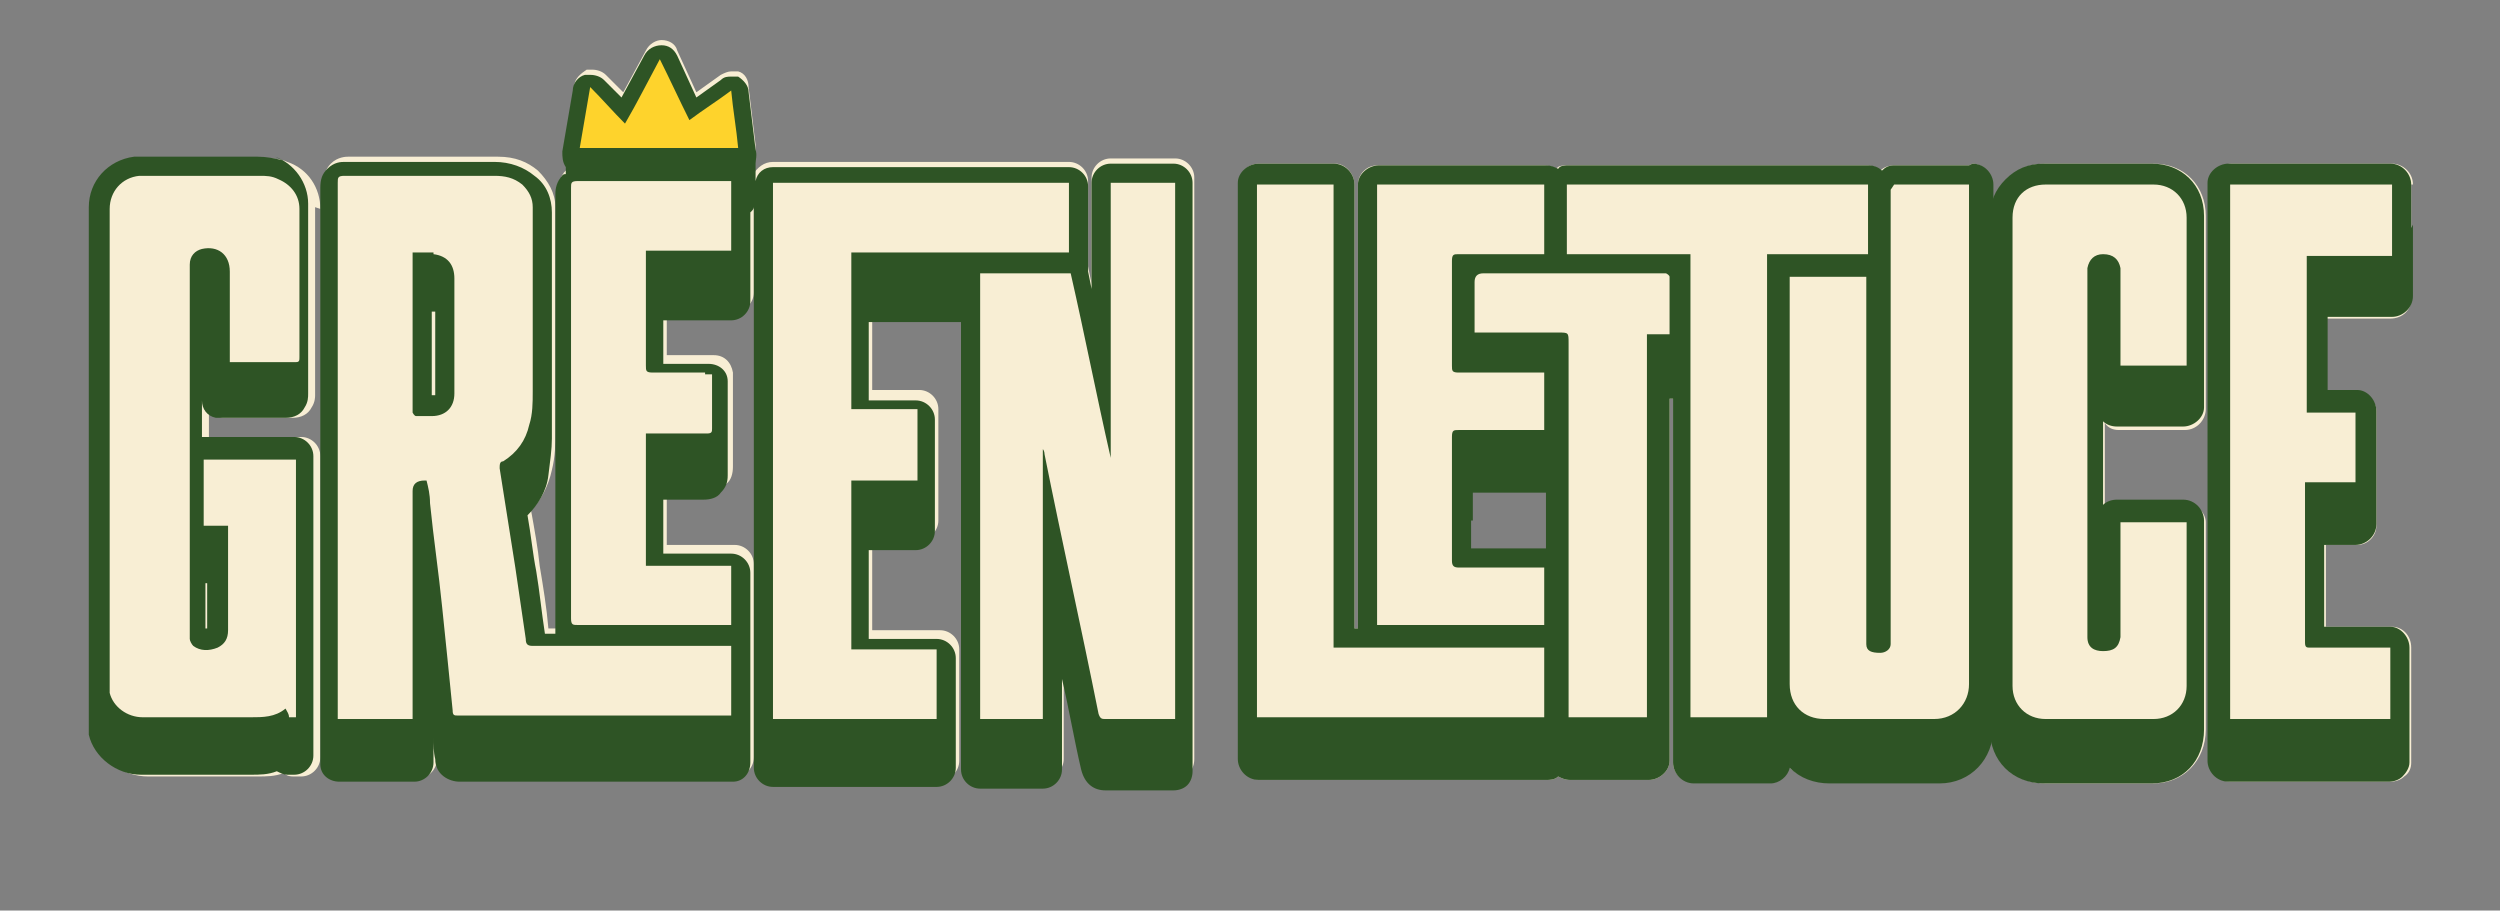 <?xml version="1.0" encoding="UTF-8"?>
<svg xmlns="http://www.w3.org/2000/svg" id="Capa_1" version="1.1" viewBox="0 0 143.6 52.3">
  <rect x="0" y="0" width="143.6" height="52.3" fill="#808080" stroke="none"/>
  <defs>
    <style>
      .st0 {
        fill: #f8eed4;
      }

      .st1 {
        fill: #2e5425;
      }

      .st2 {
        fill: #fed32c;
      }
    </style>
  </defs>
  <g>
    <path class="st0" d="M18.1,11.9v10.8c0,.1,0,.4-.2.7-.2.4-.6.6-1.1.6h-2.3c-.4,0-.9,0-1.3,0-.2,0-.4,0-.4,0h0c-.5-.1-.8-.6-.8-1.1v-5.2c0-.1,0-.2,0-.2s0,0,0,0,0,0,0,0h0c0,.1,0,2.1,0,4.3v3.3h5.3c.6,0,1.1.5,1.1,1.1v17.3c0,.6-.5,1.1-1.1,1.1h-.4c-.2,0-.4,0-.6-.2-.5.2-1,.2-1.5.2h-.1c-.7,0-1.5,0-2.4,0h-3.8c-1.4,0-2.7-.9-3-2.3,0-.3,0-.5,0-.7,0-9.1,0-18.2,0-27.3v-2.3c0-1.5,1.1-2.8,2.6-2.9.3,0,.6,0,.9,0h6.1c.5,0,1,0,1.4.2,1.2.4,1.9,1.5,1.9,2.7Z"></path>
    <path class="st0" d="M113.1,9.5h-4.3c-.3,0-.6.1-.8.3-.2-.2-.5-.3-.7-.3h-17.3c-.2,0-.5,0-.6.2-.2-.1-.4-.2-.7-.2h-9.6c-.6,0-1.1.5-1.1,1.1v25.3s0,.2,0,.2h-.2V13.1s0-2.5,0-2.5c0-.6-.5-1.2-1.1-1.2h-4.4c-.6,0-1.1.5-1.1,1.1v30.6s0,2.5,0,2.5c0,.6.5,1.1,1.1,1.2h16.5c.2,0,.5,0,.7-.2.2.1.4.2.7.2h4.5c.6,0,1.2-.5,1.2-1.1v-20.8h.1s0,0,.1,0v20.9c0,.6.5,1.1,1.1,1.1h4.4c.6,0,1-.4,1.1-.9,0,0,0,0,0,0,.6.6,1.4.9,2.3.9,1.2,0,2.3,0,3.3,0s2.1,0,3,0c1.8,0,3.1-1.4,3.1-3.2V13.1h0v-2.5c0-.6-.5-1.2-1.1-1.2ZM89.4,31.9h-5.3v-4.7h5.3v4.7Z"></path>
    <path class="st0" d="M138.5,10.6v6.6c0,.6-.5,1.1-1.2,1.1h-3.7v4.2h1.7c.6,0,1.2.5,1.2,1.1v4.1s0,2.5,0,2.5c0,.6-.5,1.1-1.1,1.1h-1.8v1.3c0,1.1,0,2.3,0,3.4h3.8c.6,0,1.1.5,1.1,1.2v6.6c0,.3-.1.6-.4.8-.2.2-.5.3-.8.3h0c0,0-.1,0-.2,0,0,0-.1,0-.2,0h-8.8c-.6,0-1.1-.5-1.1-1.2v-9.8s0-23.4,0-23.4c0-.6.5-1.1,1.2-1.1h9.2c.6,0,1.2.5,1.2,1.2Z"></path>
    <path class="st0" d="M126.7,12.5v11c0,.6-.5,1.2-1.2,1.2h-3.8c-.3,0-.6-.1-.8-.4v4.9c.2-.2.5-.3.8-.3h3.8c.6,0,1.2.5,1.2,1.1v2.9s0,9,0,9c0,1.8-1.3,3.1-3,3.1-1,0-2,0-3.1,0s-2.1,0-3.1,0c-1.8,0-3.1-1.3-3.1-3.1v-2.5c0-1.6,0-3.1,0-4.7V12.5c0-.9.3-1.6.9-2.2.6-.6,1.3-.9,2.2-.9h3.1c1,0,2,0,3.1,0,1.8,0,3,1.3,3,3Z"></path>
    <path class="st0" d="M68.6,10.4v33.2c0,.3-.1.6-.3.8-.2.2-.5.3-.8.3h-1c-.6,0-1.3,0-2,0-.3,0-.6,0-.9,0h0c-.8,0-1.3-.4-1.4-1.2-.4-1.7-.7-3.5-1.1-5.2v5.3c0,.6-.5,1.1-1.1,1.1h-3.6c-.6,0-1.1-.5-1.1-1.1v-25.7s-5.2,0-5.2,0v3.3s0,1.2,0,1.2h2.7c.6,0,1.1.5,1.1,1.1v3.5s0,2.9,0,2.9c0,.6-.5,1.1-1.1,1.1h-2.7v5.2h3.9c.6,0,1.1.5,1.1,1.1v6.4c0,.6-.5,1.1-1.1,1.1h-9.4c-.6,0-1.1-.5-1.1-1.1V11.4c0,0,0,.1-.1.2,0,0,0,0-.1.1v5.1c0,.6-.5,1.1-1.1,1.1h-3.9v2.5h2.7c.6,0,1,.4,1.1,1,0,0,0,0,0,0,0,0,0,.2,0,.3v5.1c0,.4-.1.8-.4,1-.3.3-.6.4-1,.4h0c-.4,0-.9,0-1.4,0h-1v3.1h3.9c.6,0,1.1.5,1.1,1.1v5.8h0v5.3c0,.6-.5,1.1-1,1.1h0c0,0-.2,0-.3,0h-1.3c-3.8,0-7.8,0-11.6,0-.4,0-.8,0-1.1,0s-.8,0-1.2,0h-.2c-.6,0-1.3-.3-1.4-1.3,0-.4,0-.9-.1-1.3v1.6c0,.6-.5,1.1-1.1,1.1h-4.3c-.6,0-1-.4-1.1-1h0c0-.2,0-.3,0-.4v-6.3s0-26.5,0-26.5c0-.4.1-.8.4-1.1.4-.4.9-.4,1-.4h8.6c1,0,1.7.3,2.3.8.6.6,1,1.3,1,2.1v3.6c0,1.5,0,3,0,4.6v4.8c0,.6,0,1.3-.2,2.1-.2.9-.6,1.7-1.2,2.3.2,1.1.4,2.2.5,3.2.2,1.2.4,2.4.5,3.6h.6v-.5c0-3.7,0-7.5,0-11.3v-13.4c0-.2,0-.6.3-1,0,0,.1-.1.2-.2v-.4c-.1-.2-.2-.6-.2-.9l.6-3.5c0-.4.4-.7.7-.9.1,0,.2,0,.3,0,.3,0,.6.1.8.3l1,1,1.3-2.4c.2-.4.6-.6.9-.6h0c.4,0,.8.2.9.6l1.1,2.4,1.4-1c.2-.1.4-.2.6-.2s.3,0,.4,0c.4.1.6.5.6.9l.4,3.3c0,.3,0,.6-.2.8v1c.3-.5.7-.8,1.2-.8h17c.6,0,1.1.5,1.1,1.1v4.9s0,0,0,0l.2,1v-6.1c0-.6.5-1.1,1.1-1.1h3.7c.6,0,1.1.5,1.1,1.1Z"></path>
  </g>
  <polygon class="st2" points="33.6 4.3 32.8 9.1 42.9 9.1 42.2 4.8 39.5 6.2 37.9 2.9 35.9 6.3 33.6 4.3"></polygon>
  <g>
    <path class="st1" d="M67.5,9.4h-3.7c-.6,0-1.1.5-1.1,1.1v2.3s0,0,0,0v2.8s0,1,0,1l-.2-1s0,0,0,0v-.9s0,0,0,0v-4c0-.6-.5-1.1-1.1-1.1h-17c-.5,0-.9.3-1,.8v-1c0-.2.1-.5,0-.8l-.4-3.3c0-.4-.3-.7-.6-.9-.1,0-.3,0-.4,0-.2,0-.4,0-.6.2l-1.4,1-1.1-2.4c-.2-.4-.5-.6-.9-.6,0,0,0,0,0,0-.4,0-.8.2-1,.6l-1.3,2.4-1-1c-.2-.2-.5-.3-.8-.3-.1,0-.2,0-.3,0-.4.1-.7.5-.7.9l-.6,3.5c0,.3,0,.6.2.9v.4c-.2,0-.2.1-.3.2-.3.4-.3.8-.3,1,0,.7,0,1.5,0,2.2,0,0,0,0,0,.1,0,3.7,0,7.4,0,11.1,0,3.8,0,7.6,0,11.3,0,0,0,0,0,.1,0,.1,0,.3,0,.4-.2,0-.4,0-.6,0-.2-1.3-.3-2.4-.5-3.6-.2-1-.3-2.1-.5-3.2.6-.6,1.1-1.4,1.2-2.3.1-.8.2-1.5.2-2.1,0-1.6,0-3.2,0-4.8,0-1.5,0-3.1,0-4.6,0-1.2,0-2.4,0-3.6,0-.8-.3-1.6-1-2.1-.6-.5-1.4-.8-2.3-.8-.6,0-1.1,0-1.7,0h-2.3c-.4,0-.8,0-1.2,0-.4,0-.8,0-1.2,0-.9,0-1.6,0-2.2,0h0c-.2,0-.6,0-1,.4-.3.3-.4.6-.4,1.1,0,.8,0,1.5,0,2.3,0,0,0,0,0,0,0,8.1,0,16.2,0,24.2v6.3c0,.1,0,.2,0,.3,0,0,0,0,0,0,0,.6.5,1,1.1,1h4.3c.6,0,1.1-.5,1.1-1.1v-1.5c0,.5,0,.9.1,1.3,0,.9.8,1.3,1.4,1.3,0,0,.2,0,.2,0,.4,0,.8,0,1.2,0,.4,0,.8,0,1.1,0,3.9,0,7.8,0,11.6,0h1.3c.1,0,.2,0,.3,0,0,0,0,0,0,0,.6,0,1-.5,1-1.1v-4s0,0,0,0v-1.2s0,0,0,0v-3.4s0,0,0,0v-2.3c0-.6-.5-1.1-1.1-1.1h-3.9s0-3.1,0-3.1c0,0,0,0,.1,0,.3,0,.6,0,.8,0,.6,0,1,0,1.4,0h0c.4,0,.8-.1,1-.4.3-.3.4-.6.4-1,0-.6,0-1.3,0-1.9,0-.1,0-.3,0-.4,0,0,0,0,0,0,0-.6,0-1.3,0-1.9,0-.3,0-.6,0-.9,0-.1,0-.2,0-.3,0,0,0,0,0,0,0-.6-.5-1-1.1-1h-.4c-.3,0-.6,0-.8,0-.3,0-.6,0-.8,0-.2,0-.4,0-.6,0,0-.5,0-1,0-1.5,0-.1,0-.2,0-.3,0-.2,0-.4,0-.7h3.9c.6,0,1.1-.5,1.1-1.1v-4s0,0,0,0v-1.1s0,0,.1-.1c0,0,.1-.1.1-.2v29.9s0,0,0,0v2.3c0,.6.5,1.1,1.1,1.1h9.4c.6,0,1.1-.5,1.1-1.1v-2.3s0,0,0,0v-1.1s0-.6,0-.6h0s0-2.3,0-2.3c0-.6-.5-1.1-1.1-1.1h-3.9s0-3.9,0-3.9v-1.2s2.7,0,2.7,0c.6,0,1.1-.5,1.1-1.1v-2.9s0-3.5,0-3.5c0-.6-.5-1.1-1.1-1.1h-2.7s0-1.2,0-1.2v-3.3s5.3,0,5.3,0v23.4s0,0,0,0v2.3c0,.6.5,1.1,1.1,1.1h3.6c.6,0,1.1-.5,1.1-1.1v-5.2c.4,1.7.7,3.5,1.1,5.2.2.8.7,1.2,1.4,1.2h0c.3,0,.6,0,.9,0,.7,0,1.3,0,2,0,.3,0,.7,0,1,0h0c.3,0,.6-.1.8-.3.2-.2.3-.5.3-.8V12.8s0,0,0,0v-2.3c0-.6-.5-1.1-1.1-1.1ZM67.5,10.4c0,10.3,0,20.6,0,30.9-1.3,0-2.6,0-4,0-.2,0-.3,0-.4-.3-1-5-2.1-9.9-3.1-14.9,0,0,0-.2-.1-.3,0,5.2,0,10.3,0,15.5-1.2,0-2.4,0-3.6,0,0-8.5,0-17,0-25.6,1.7,0,3.4,0,5.2,0,.8,3.5,1.5,7.1,2.3,10.6,0,0,0,0,0,0,0-5.3,0-10.5,0-15.8,1.2,0,2.4,0,3.7,0ZM35.9,7.1c.7-1.2,1.3-2.4,2-3.7.6,1.2,1.1,2.3,1.7,3.5.8-.6,1.6-1.1,2.4-1.7.1,1.1.3,2.2.4,3.3-3.1,0-6.1,0-9.1,0,.2-1.2.4-2.3.6-3.5.7.7,1.3,1.4,2,2.1ZM19.8,10.1c1.5,0,3.1,0,4.6,0,1.3,0,2.7,0,4,0,.6,0,1.1.1,1.6.5.4.4.6.8.6,1.3,0,3.5,0,7.1,0,10.6,0,.6,0,1.3-.2,1.9-.2.9-.7,1.6-1.5,2.1-.2,0-.2.2-.2.4.3,1.9.6,3.8.9,5.7.2,1.4.4,2.7.6,4.1,0,.3.1.4.4.4,3.7,0,7.3,0,11,0,.1,0,.3,0,.4,0,0,1.4,0,2.7,0,4-.1,0-.2,0-.3,0-4.3,0-8.6,0-12.9,0-.8,0-1.7,0-2.5,0-.2,0-.3,0-.3-.3-.2-2-.4-4-.6-5.9-.2-2-.5-4-.7-6,0-.5-.1-.9-.2-1.3,0,0,0,0-.1,0q-.7,0-.7.6c0,4.2,0,8.4,0,12.6,0,.1,0,.3,0,.5-1.4,0-2.8,0-4.3,0,0-.1,0-.2,0-.3,0-10.2,0-20.3,0-30.5,0-.3,0-.4.4-.4ZM40.5,21.5c.1,0,.3,0,.4,0,0,.1,0,.2,0,.3,0,.9,0,1.9,0,2.8,0,.2,0,.3-.3.3-1,0-2.1,0-3.1,0-.1,0-.3,0-.4,0,0,2.5,0,5.1,0,7.6,1.6,0,3.3,0,4.9,0,0,1.1,0,2.3,0,3.4-.1,0-.2,0-.4,0-2.8,0-5.6,0-8.4,0-.3,0-.4,0-.4-.4,0-8.2,0-16.5,0-24.7,0-.3,0-.4.4-.4,2.8,0,5.6,0,8.4,0,.1,0,.2,0,.4,0,0,1.3,0,2.7,0,4-1.6,0-3.3,0-4.9,0,0,.1,0,.2,0,.3,0,2.1,0,4.2,0,6.3,0,.3,0,.4.4.4,1,0,2,0,3,0ZM52.7,23.5c0,1.4,0,2.7,0,4.1-1.3,0-2.5,0-3.8,0,0,3.2,0,6.4,0,9.7,1.7,0,3.3,0,4.9,0,0,1.4,0,2.7,0,4-3.1,0-6.2,0-9.4,0,0-10.3,0-20.5,0-30.8,5.6,0,11.3,0,17,0,0,1.3,0,2.7,0,4-4.2,0-8.3,0-12.5,0,0,3,0,6,0,9,1.2,0,2.5,0,3.8,0Z"></path>
    <path class="st1" d="M16.2,9.2c-.4-.1-.9-.2-1.4-.2-.9,0-1.8,0-3,0-.8,0-1.6,0-2.4,0h-.8c-.3,0-.6,0-.9,0-1.5.2-2.6,1.4-2.6,2.9,0,.8,0,1.6,0,2.3,0,0,0,0,0,0,0,9.1,0,18.2,0,27.3,0,.2,0,.5,0,.7.3,1.3,1.6,2.3,3,2.3.4,0,.8,0,1.2,0,.4,0,.9,0,1.3,0,.4,0,.9,0,1.3,0,1,0,1.7,0,2.4,0,0,0,0,0,.1,0,.5,0,1,0,1.5-.2.2.1.4.2.6.2h.4c.6,0,1.1-.5,1.1-1.1v-14.9s0,0,0,0v-2.3c0-.6-.5-1.1-1.1-1.1h-5.3c0-.8,0-2,0-3.3,0-2.3,0-4.2,0-4.2,0,0,0,0,0,0,0,0,0,0,0-.1,0,0,0,0,0,0s0,0,0,0c0,0,0,0,0,.2,0,.9,0,1.7,0,2.6v.3s0,0,0,0c0,.2,0,.4,0,.6v1.8c0,.5.3.9.8,1,0,0,0,0,0,0,0,0,.2,0,.4,0,.4,0,.9,0,1.3,0,.8,0,1.5,0,2.3,0h0c.5,0,.9-.2,1.1-.6.2-.3.2-.6.2-.8,0-.8,0-1.6,0-2.3,0,0,0,0,0,0,0-.6,0-1.2,0-1.8,0-.3,0-.5,0-.8,0-.2,0-.3,0-.5,0-1.8,0-3.6,0-5.5,0-1.2-.8-2.3-1.9-2.7ZM17,26.3c0,5,0,10,0,14.9-.1,0-.2,0-.4,0,0-.2-.1-.3-.2-.5-.6.5-1.3.5-2,.5-2.1,0-4.1,0-6.2,0-.9,0-1.7-.6-1.9-1.4,0-.2,0-.3,0-.5,0-9.1,0-18.2,0-27.3,0-1,.7-1.8,1.7-1.9.3,0,.5,0,.8,0,2,0,4.1,0,6.1,0,.4,0,.7,0,1.1.2.7.3,1.2.9,1.2,1.7,0,2.8,0,5.6,0,8.5,0,.2,0,.3-.2.3-1.2,0-2.4,0-3.6,0,0,0,0,0-.2,0,0-.1,0-.2,0-.4,0-1.6,0-3.2,0-4.8,0-1-.7-1.5-1.6-1.3-.4.1-.7.4-.7.9,0,0,0,.1,0,.2,0,6.9,0,13.8,0,20.7,0,.2,0,.4,0,.6,0,.1.1.3.2.4.4.3.9.3,1.4.1.4-.2.6-.5.6-1,0-1.3,0-2.5,0-3.8,0-.7,0-1.5,0-2.2-.5,0-.9,0-1.4,0,0-1.3,0-2.5,0-3.8,1.8,0,3.6,0,5.4,0ZM11.9,33.5c0,.9,0,1.7,0,2.6h0c0,0-.1,0-.1,0,0,0,0,0,0-.1,0-.8,0-1.7,0-2.5h.1Z"></path>
    <path class="st1" d="M24.9,14.5c-.4,0-.8,0-1.2,0,0,.1,0,.2,0,.4,0,2.9,0,5.7,0,8.6,0,0,0,.1,0,.2,0,0,.1.2.2.2.3,0,.6,0,.9,0,.8,0,1.3-.5,1.3-1.3,0-2.2,0-4.4,0-6.6,0-.8-.4-1.3-1.2-1.4ZM25,22.7s0,0-.2,0c0-1.6,0-3.2,0-4.8,0,0,0,0,0,0,.1,0,.2,0,.2,0h0s0,0,0,.3c0,.7,0,1.4,0,2.1,0,.7,0,1.4,0,2.1,0,.1,0,.2,0,.2Z"></path>
    <path class="st1" d="M113.1,9.5h-4.3c-.3,0-.5.1-.7.3-.2-.2-.5-.3-.7-.3h-17.3c-.2,0-.5,0-.6.2-.2-.1-.4-.2-.7-.2h-9.6c-.6,0-1.2.5-1.2,1.1v25.3s0,0,0,0v.2s-.2,0-.2,0V13.1s0,0,0,0v-2.5c0-.6-.5-1.2-1.2-1.2h-4.3c-.6,0-1.2.5-1.2,1.1v30.6s0,0,0,0v2.5c0,.6.5,1.2,1.2,1.2h16.5c.2,0,.5,0,.7-.2.2.1.4.2.7.2h4.5c.6,0,1.2-.5,1.2-1.1v-20.8s.1,0,.1,0c0,0,0,0,.1,0v18.4s0,0,0,0v2.5c0,.6.5,1.2,1.2,1.2h4.4c.5,0,1-.4,1.1-.9,0,0,0,0,0,0,.6.6,1.4.9,2.3.9,1.2,0,2.3,0,3.3,0,1.1,0,2.1,0,3,0,1.8,0,3.1-1.4,3.1-3.2,0-.8,0-1.6,0-2.4,0,0,0,0,0-.1,0-4.7,0-9.5,0-14.2,0-1.7,0-3.3,0-5,0-2.2,0-4.3,0-6.5v-.5s0,0,0,0c0-.7,0-1.3,0-2v-.5c0-.6-.5-1.2-1.2-1.2ZM108.8,10.6c1.4,0,2.9,0,4.3,0,0,.2,0,.3,0,.5,0,9.4,0,18.8,0,28.2,0,1.1-.8,2-2,2-2.1,0-4.2,0-6.3,0-1.2,0-2-.8-2-2,0-7.7,0-15.3,0-23,0-.1,0-.3,0-.4,1.5,0,2.9,0,4.4,0,0,.2,0,.3,0,.5,0,6.6,0,13.2,0,19.8,0,.3,0,.5,0,.8,0,.4.3.5.8.5.3,0,.6-.2.6-.5,0-.2,0-.4,0-.6,0-8.3,0-16.7,0-25,0-.2,0-.3,0-.5ZM107.3,10.7c0,1.3,0,2.6,0,3.9-1.9,0-3.9,0-5.8,0,0,8.9,0,17.7,0,26.6-1.5,0-2.9,0-4.4,0,0-8.9,0-17.7,0-26.6-2.4,0-4.7,0-7.1,0,0-1.3,0-2.6,0-4,5.8,0,11.5,0,17.3,0ZM95.9,19.1s0,0,0,.1c-.4,0-.8,0-1.3,0,0,7.3,0,14.7,0,22-1.5,0-3,0-4.5,0,0-.1,0-.3,0-.5,0-7,0-14,0-21,0-.6,0-.6-.6-.6-1.4,0-2.8,0-4.3,0-.1,0-.3,0-.5,0,0-.2,0-.3,0-.4,0-.8,0-1.7,0-2.5q0-.5.5-.5c3.4,0,6.8,0,10.3,0,0,0,.2,0,.2,0,0,0,.2.1.2.2,0,1,0,2.1,0,3.1ZM84.6,29.9c0-.5,0-1,0-1.6.4,0,.9,0,1.4,0,.5,0,.9,0,1.4,0,.3,0,.6,0,1,0,.1,0,.2,0,.3,0,0,0,0,0,.1,0,0,0,0,0,0,0,0,1.1,0,2.1,0,3.2,0,0,0,0-.1,0h-.4c-.4,0-.8,0-1.2,0-.4,0-.8,0-1.2,0-.5,0-1,0-1.4,0,0-.5,0-1,0-1.6ZM88.7,10.6c0,1.3,0,2.6,0,4-.2,0-.3,0-.4,0-1.5,0-3,0-4.5,0-.3,0-.4,0-.4.4,0,2,0,4,0,6,0,.3,0,.4.4.4,1.5,0,3,0,4.5,0,.1,0,.3,0,.4,0,0,1.1,0,2.2,0,3.3-.1,0-.3,0-.4,0-1.5,0-3,0-4.5,0-.3,0-.4,0-.4.4,0,2.4,0,4.8,0,7.1,0,.3.1.4.4.4,1.5,0,3,0,4.5,0,.1,0,.2,0,.4,0,0,1.1,0,2.2,0,3.3-3.2,0-6.4,0-9.6,0,0-8.4,0-16.9,0-25.3,3.2,0,6.4,0,9.6,0ZM76.6,10.6c0,8.9,0,17.7,0,26.6,4.1,0,8.1,0,12.1,0,0,1.3,0,2.6,0,4-5.5,0-11,0-16.5,0,0-10.2,0-20.3,0-30.6,1.4,0,2.9,0,4.3,0Z"></path>
    <path class="st1" d="M123.7,9.4c-1,0-2,0-3.1,0-1.1,0-2.1,0-3.2,0-.9,0-1.6.3-2.2.9-.6.6-.9,1.3-.9,2.2,0,.8,0,1.7,0,2.5h0c0,6.6,0,13.1,0,19.7,0,1.6,0,3.1,0,4.7h0c0,.8,0,1.7,0,2.5,0,1.8,1.3,3.1,3.1,3.1,1.1,0,2.1,0,3.1,0,1,0,2.1,0,3.1,0,1.8,0,3-1.3,3-3.1,0-2.2,0-4.4,0-6.6v-1.9c0-.2,0-.4,0-.6v-2.9c0-.6-.5-1.2-1.2-1.2h-3.8c-.3,0-.6.1-.8.3,0-.7,0-1.4,0-2,0-.9,0-1.9,0-2.8.2.2.5.3.8.3h3.8c.6,0,1.2-.5,1.2-1.1v-2.7c0-.3,0-.6,0-.9v-1.6c0-1.9,0-3.9,0-5.8,0-1.8-1.3-3-3-3ZM121.8,30c1.3,0,2.5,0,3.8,0,0,.1,0,.3,0,.4,0,3,0,6,0,9,0,1.1-.8,1.9-1.9,1.9-2.1,0-4.1,0-6.2,0-1.1,0-1.9-.8-1.9-1.9,0-9,0-17.9,0-26.9,0-1.2.8-1.9,1.9-1.9,2.1,0,4.1,0,6.2,0,1.1,0,1.9.8,1.9,1.9,0,2.7,0,5.4,0,8.1,0,.1,0,.2,0,.4-1.3,0-2.5,0-3.8,0,0-.1,0-.3,0-.4,0-1.6,0-3.2,0-4.7,0-.2,0-.4,0-.5-.1-.5-.4-.8-1-.8-.5,0-.8.3-.9.8,0,.2,0,.3,0,.5,0,6.7,0,13.4,0,20.2,0,.2,0,.3,0,.5,0,.6.4.8.9.8.6,0,.9-.2,1-.8,0-.2,0-.3,0-.5,0-1.9,0-3.7,0-5.6,0-.1,0-.3,0-.4Z"></path>
    <path class="st1" d="M138.5,13.1v-2.5c0-.6-.5-1.2-1.2-1.2h-9.3c-.6,0-1.2.5-1.2,1.1v2.5s0,0,0,0v20.9s0,7.3,0,7.3h0s0,2.5,0,2.5c0,.6.5,1.2,1.2,1.2h3.2c1.9,0,3.7,0,5.6,0,0,0,.1,0,.2,0,0,0,.1,0,.2,0,0,0,0,0,0,0,.3,0,.6-.1.8-.3.2-.2.4-.5.4-.8v-4.1h0v-2.5c0-.6-.5-1.2-1.1-1.2h-1.1c-.6,0-1.1,0-1.7,0-.3,0-.6,0-1,0,0-1.2,0-2.3,0-3.4,0-.4,0-.9,0-1.3h1.8c.6,0,1.2-.5,1.2-1.2v-2.5s0,0,0,0v-4c0-.6-.5-1.2-1.1-1.2h-1.7s0-4.2,0-4.2h3.7c.6,0,1.2-.5,1.2-1.2v-2.5s0,0,0,0v-1.4s0-.2,0-.2h0ZM135.3,23.7c0,1.4,0,2.7,0,4-1,0-1.9,0-2.9,0,0,0,0,.1,0,.2,0,3,0,6,0,9,0,.3.1.3.3.3,1.5,0,3,0,4.6,0,0,1.4,0,2.7,0,4.1-.1,0-.3,0-.4,0-2.8,0-5.6,0-8.4,0-.1,0-.3,0-.4,0,0-10.2,0-20.4,0-30.7,3.1,0,6.2,0,9.3,0,0,1.4,0,2.7,0,4.1-1.6,0-3.3,0-4.9,0,0,3,0,6,0,9,1,0,1.9,0,2.9,0Z"></path>
  </g>
</svg>
